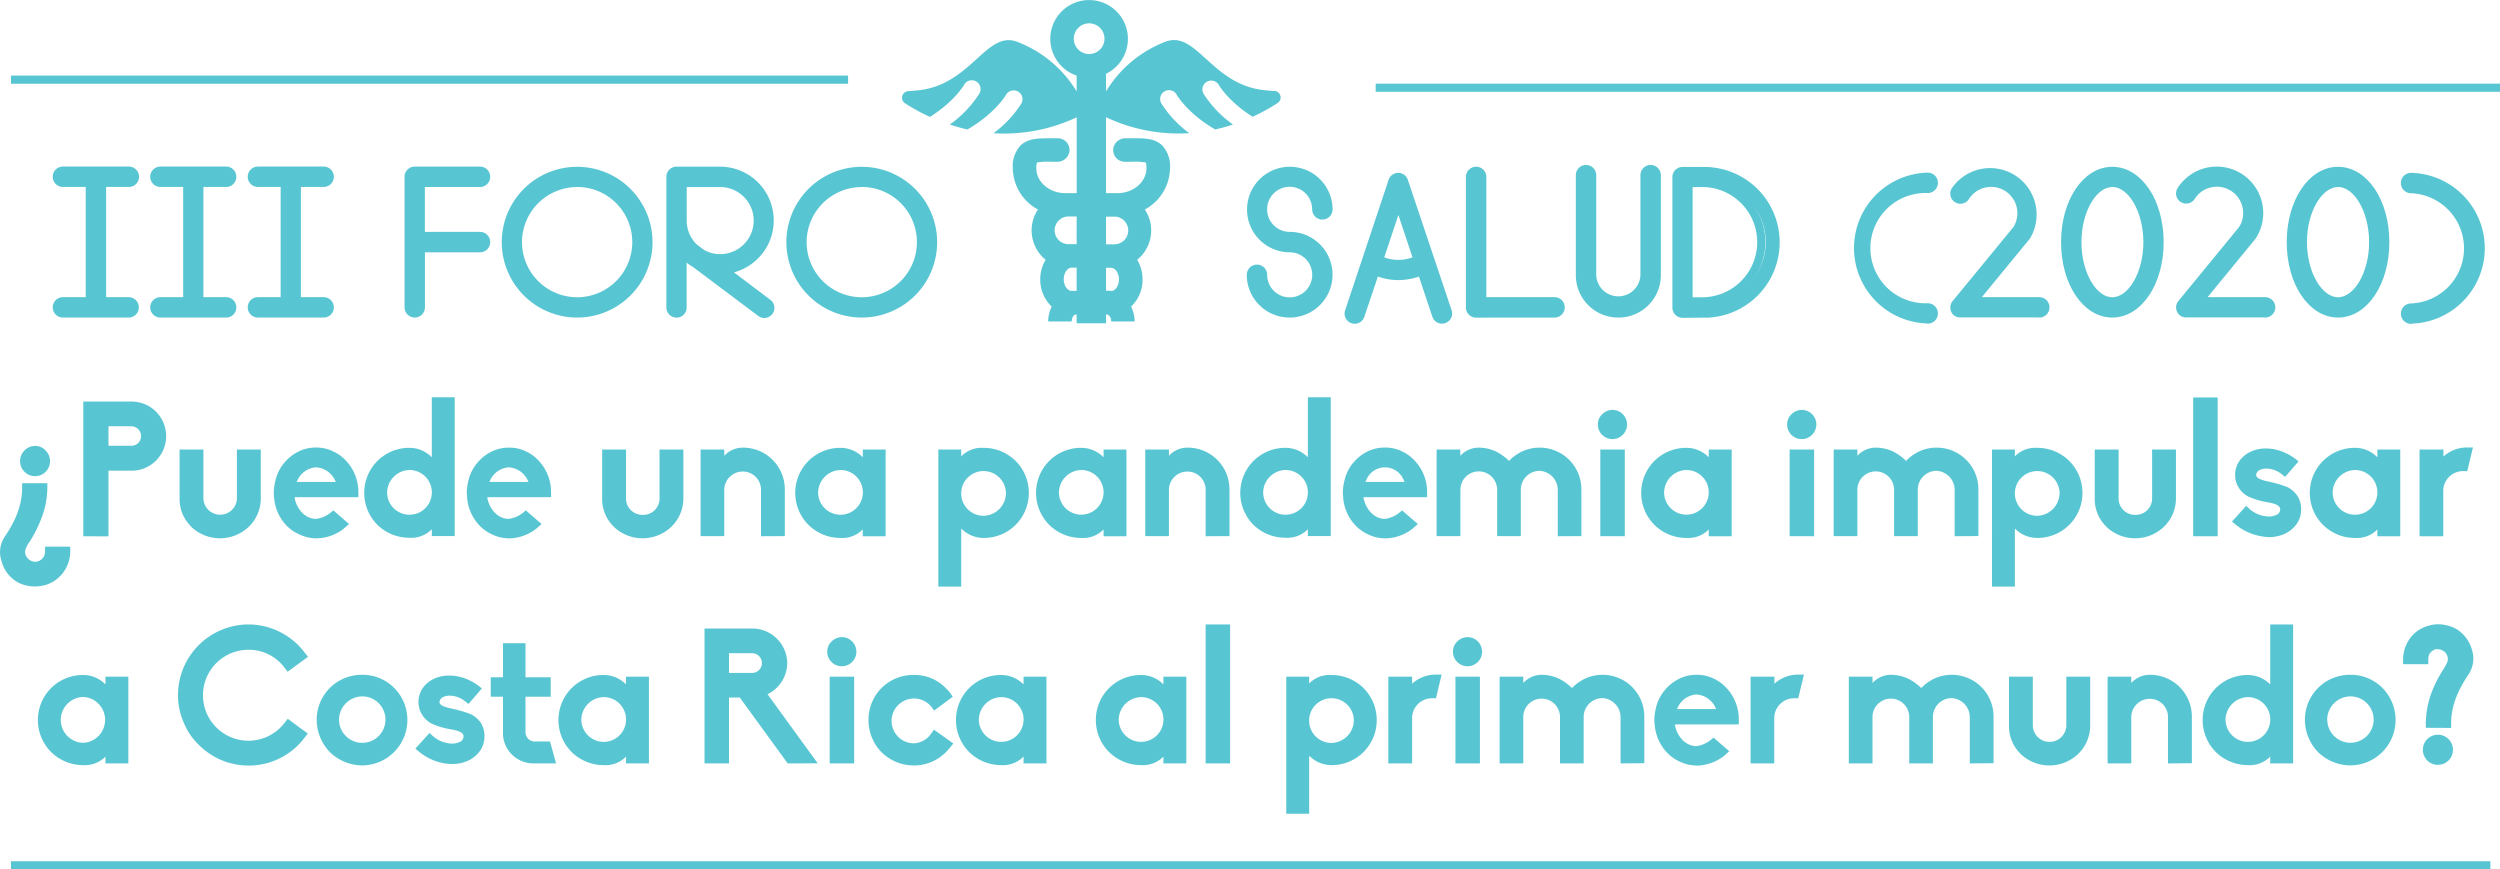 <svg xmlns="http://www.w3.org/2000/svg" viewBox="0 0 612.55 213.02"><defs><style>.cls-1{fill:#58c6d2;}.cls-2,.cls-3{fill:none;stroke:#58c6d2;stroke-width:2px;}.cls-2{stroke-linecap:round;stroke-linejoin:round;}.cls-3{stroke-miterlimit:10;}</style></defs><title>log-evento</title><g id="Layer_2" data-name="Layer 2"><g id="Layer_1-2" data-name="Layer 1"><path class="cls-1" d="M15.42,76.81a1.48,1.48,0,1,1,0-3H22v-29H15.42a1.49,1.49,0,0,1,0-3h16.1a1.49,1.49,0,0,1,0,3H25v29h6.57a1.48,1.48,0,0,1,0,3Z"/><path class="cls-1" d="M39.31,76.81a1.48,1.48,0,1,1,0-3h6.57v-29H39.31a1.49,1.49,0,0,1,0-3h16.1a1.49,1.49,0,1,1,0,3H48.84v29h6.57a1.48,1.48,0,1,1,0,3Z"/><path class="cls-1" d="M63.2,76.81a1.48,1.48,0,0,1,0-3h6.57v-29H63.2a1.49,1.49,0,0,1,0-3H79.31a1.49,1.49,0,0,1,0,3H72.74v29h6.57a1.48,1.48,0,1,1,0,3Z"/><path class="cls-1" d="M103.1,60.82V75.33a1.49,1.49,0,0,1-3,0v-32a1.49,1.49,0,0,1,1.49-1.48h16a1.49,1.49,0,0,1,0,3H103.1v13h14.51a1.48,1.48,0,0,1,0,3Z"/><path class="cls-1" d="M123.94,59.34a17.48,17.48,0,1,1,17.47,17.47A17.5,17.5,0,0,1,123.94,59.34Zm3,0a14.52,14.52,0,1,0,14.51-14.51A14.53,14.53,0,0,0,126.9,59.34Z"/><path class="cls-1" d="M164.27,75.33v-32a1.49,1.49,0,0,1,1.49-1.48h10.7a12.18,12.18,0,0,1,1,24.33l10.61,8a1.48,1.48,0,0,1-.89,2.66,1.45,1.45,0,0,1-.88-.29L170.36,64.59a13.39,13.39,0,0,1-2.3-1.72l-.82-.63V75.33a1.49,1.49,0,0,1-3,0Zm3-30.5V54A9.19,9.19,0,0,0,170,60.6l2,1.51a9.22,9.22,0,1,0,4.47-17.28Z"/><path class="cls-1" d="M193.68,59.34a17.48,17.48,0,1,1,17.47,17.47A17.5,17.5,0,0,1,193.68,59.34Zm3,0a14.52,14.52,0,1,0,14.51-14.51A14.53,14.53,0,0,0,196.64,59.34Z"/><path class="cls-1" d="M306.49,67.34a1.49,1.49,0,1,1,3,0A6.52,6.52,0,1,0,316,60.82a9.48,9.48,0,1,1,9.48-9.48,1.48,1.48,0,1,1-3,0A6.52,6.52,0,1,0,316,57.86a9.48,9.48,0,1,1-9.48,9.48Z"/><path class="cls-1" d="M351.88,77.28l-3.61-10.84a14,14,0,0,1-11.29,0l-3.61,10.84a1.5,1.5,0,0,1-1.41,1,1.6,1.6,0,0,1-.47-.08,1.48,1.48,0,0,1-.93-1.87l10.65-32,.09-.22a.57.57,0,0,1,.08-.13,1.47,1.47,0,0,1,1.51-.66l.2.05a1.51,1.51,0,0,1,.72.51,1.56,1.56,0,0,1,.16.28,1.22,1.22,0,0,1,.07.17l10.65,32a1.48,1.48,0,0,1-.93,1.87,1.6,1.6,0,0,1-.47.08A1.5,1.5,0,0,1,351.88,77.28Zm-4.55-13.67-4.71-14.1-4.7,14.1h0a11,11,0,0,0,9.39,0Z"/><path class="cls-1" d="M361.7,76.81a1.48,1.48,0,0,1-1.48-1.48v-32a1.48,1.48,0,1,1,3,0V73.85h17.71a1.48,1.48,0,1,1,0,3Z"/><path class="cls-1" d="M387.19,67.44V59h0V42.91a1.49,1.49,0,0,1,3,0V67.44a6.42,6.42,0,0,0,12.83,0V42.91a1.48,1.48,0,1,1,3,0V67.44a9.38,9.38,0,0,1-18.76,0Z"/><path class="cls-1" d="M412.85,76.81a1.51,1.51,0,0,0-.6,0,1.48,1.48,0,0,1-1.48-1.48v-32a1.49,1.49,0,0,1,1.48-1.48h5.34a17.47,17.47,0,0,1,.83,34.93,1,1,0,0,1-.24,0Zm.88-3h3.86a14.51,14.51,0,1,0,0-29h-3.86Z"/><path class="cls-1" d="M454.86,60.82a17.5,17.5,0,0,1,17.48-17.48,1.49,1.49,0,0,1,0,3,14.51,14.51,0,1,0,0,29,1.49,1.49,0,0,1,0,3A17.5,17.5,0,0,1,454.86,60.82Z"/><path class="cls-1" d="M480.35,76.81h-.17a1.33,1.33,0,0,1-.48-.14h0a1.67,1.67,0,0,1-.24-.16h0A1.58,1.58,0,0,1,479,76a1.43,1.43,0,0,1-.16-.66,1.09,1.09,0,0,1,0-.18,1.42,1.42,0,0,1,.34-.78l14.91-18.19a7.42,7.42,0,0,0-12.53-8,1.49,1.49,0,0,1-2.05.44,1.47,1.47,0,0,1-.44-2.05,10.39,10.39,0,0,1,17.47,11.24l-.1.14-13,15.85h16.19a1.48,1.48,0,0,1,0,3Z"/><path class="cls-1" d="M506,59.34c0-9.8,5.08-17.48,11.57-17.48s11.58,7.68,11.58,17.48-5.08,17.47-11.58,17.47S506,69.14,506,59.34Zm3,0c0,7.87,3.94,14.51,8.61,14.51s8.62-6.64,8.62-14.51-3.95-14.51-8.62-14.51S509,51.47,509,59.34Z"/><path class="cls-1" d="M535.66,76.81h-.17a1.32,1.32,0,0,1-.49-.14h0a1,1,0,0,1-.24-.16h0a1.58,1.58,0,0,1-.38-.48,1.43,1.43,0,0,1-.16-.66,1.09,1.09,0,0,1,0-.18,1.36,1.36,0,0,1,.34-.78l14.91-18.19a7.43,7.43,0,0,0-12.54-8,1.48,1.48,0,0,1-2.49-1.61,10.39,10.39,0,0,1,17.48,11.24l-.1.14-13,15.85H555a1.48,1.48,0,1,1,0,3Z"/><path class="cls-1" d="M561.29,59.34c0-9.8,5.09-17.48,11.58-17.48s11.58,7.68,11.58,17.48-5.09,17.47-11.58,17.47S561.29,69.14,561.29,59.34Zm3,0c0,7.87,3.94,14.51,8.61,14.51s8.62-6.64,8.62-14.51-4-14.51-8.62-14.51S564.26,51.47,564.26,59.34Z"/><path class="cls-1" d="M589.28,76.81a1.48,1.48,0,0,1,1.48-1.48,14.51,14.51,0,0,0,0-29,1.49,1.49,0,0,1,0-3,17.48,17.48,0,0,1,0,35A1.49,1.49,0,0,1,589.28,76.81Z"/><path class="cls-2" d="M31.52,76.81a1.48,1.48,0,0,0,0-3H25v-29h6.57a1.48,1.48,0,0,0,0-3H15.42a1.48,1.48,0,0,0,0,3H22v29H15.42a1.48,1.48,0,1,0,0,3Z"/><path class="cls-2" d="M55.41,76.81a1.48,1.48,0,1,0,0-3H48.84v-29h6.57a1.48,1.48,0,0,0,0-3H39.31a1.48,1.48,0,0,0,0,3h6.57v29H39.31a1.48,1.48,0,1,0,0,3Z"/><path class="cls-2" d="M79.3,76.81a1.48,1.48,0,0,0,0-3H72.73v-29H79.3a1.48,1.48,0,0,0,0-3H63.2a1.48,1.48,0,0,0,0,3h6.57v29H63.2a1.48,1.48,0,0,0,0,3Z"/><path class="cls-2" d="M117.61,60.82a1.48,1.48,0,0,0,0-3H103.1v-13h14.51a1.48,1.48,0,1,0,0-3h-16a1.49,1.49,0,0,0-1.49,1.48v32a1.49,1.49,0,0,0,3,0V60.82Z"/><path class="cls-2" d="M141.41,76.81a17.47,17.47,0,1,0-17.47-17.47A17.48,17.48,0,0,0,141.41,76.81Zm0-32A14.51,14.51,0,1,1,126.9,59.34,14.53,14.53,0,0,1,141.41,44.83Z"/><path class="cls-2" d="M176.45,44.83a9.22,9.22,0,0,1,0,18.44A9.12,9.12,0,0,1,172,62.11l-2-1.51a9.19,9.19,0,0,1-2.74-6.55V44.83Zm-10.69,32a1.48,1.48,0,0,0,1.48-1.48V62.25l.82.62a12.43,12.43,0,0,0,2.3,1.72l15.9,11.93A1.48,1.48,0,1,0,188,74.15l-10.61-8a12.18,12.18,0,0,0-1-24.32H165.76a1.49,1.49,0,0,0-1.49,1.48v32A1.49,1.49,0,0,0,165.76,76.81Z"/><path class="cls-2" d="M211.15,76.81a17.47,17.47,0,1,0-17.47-17.47A17.48,17.48,0,0,0,211.15,76.81Zm0-32a14.51,14.51,0,1,1-14.51,14.51A14.53,14.53,0,0,1,211.15,44.83Z"/><path class="cls-2" d="M316,76.81a9.48,9.48,0,1,0,0-19,6.52,6.52,0,1,1,6.51-6.51,1.49,1.49,0,0,0,3,0A9.48,9.48,0,1,0,316,60.82a6.52,6.52,0,1,1-6.52,6.52,1.48,1.48,0,0,0-3,0A9.49,9.49,0,0,0,316,76.81Z"/><path class="cls-2" d="M347.32,63.62a11,11,0,0,1-9.39,0h0l4.7-14.11,4.7,14.11Zm6,14.68a1.55,1.55,0,0,0,.47-.08,1.48,1.48,0,0,0,.94-1.87L344,44.38l-.06-.16a1.31,1.31,0,0,0-.17-.28,1.42,1.42,0,0,0-.71-.51l-.2-.06a1.45,1.45,0,0,0-.74.06,1.52,1.52,0,0,0-.78.6s-.05.09-.07.14a1,1,0,0,0-.09.21l-10.66,32a1.49,1.49,0,0,0,.94,1.87,1.55,1.55,0,0,0,.47.08,1.48,1.48,0,0,0,1.4-1L337,66.44a14,14,0,0,0,11.28,0l3.62,10.84A1.48,1.48,0,0,0,353.28,78.3Z"/><path class="cls-2" d="M380.89,76.81a1.48,1.48,0,1,0,0-3H363.18V43.35a1.48,1.48,0,1,0-3,0v32a1.48,1.48,0,0,0,1.48,1.48Z"/><path class="cls-2" d="M396.57,76.81a9.38,9.38,0,0,0,9.37-9.37V42.92a1.48,1.48,0,1,0-3,0V67.44a6.42,6.42,0,0,1-12.83,0V42.92a1.48,1.48,0,1,0-3,0V59h0v8.44A9.38,9.38,0,0,0,396.57,76.81Z"/><path class="cls-2" d="M413.73,44.83h3.85a14.51,14.51,0,0,1,0,29h-3.85Zm4.44,32a1,1,0,0,0,.25,0,17.47,17.47,0,0,0-.84-34.92h-5.33a1.48,1.48,0,0,0-1.48,1.48v32a1.48,1.48,0,0,0,1.48,1.48,1.53,1.53,0,0,0,.3,0,1.36,1.36,0,0,0,.29,0Z"/><path class="cls-2" d="M472.33,78.3a1.49,1.49,0,0,0,0-3,14.51,14.51,0,1,1,0-29,1.48,1.48,0,1,0,0-3,17.48,17.48,0,0,0,0,34.95Z"/><path class="cls-2" d="M499.67,76.81a1.48,1.48,0,0,0,0-3H483.48l13-15.85.11-.14A10.39,10.39,0,0,0,479.1,46.63a1.48,1.48,0,1,0,2.49,1.6,7.43,7.43,0,0,1,12.54,8L479.22,74.38a1.36,1.36,0,0,0-.34.78,1.09,1.09,0,0,0,0,.18A1.43,1.43,0,0,0,479,76a1.58,1.58,0,0,0,.38.48l0,0a1.4,1.4,0,0,0,.24.15h0a1.38,1.38,0,0,0,.49.14h19.49Z"/><path class="cls-2" d="M517.56,76.81c6.49,0,11.58-7.67,11.58-17.47s-5.09-17.47-11.58-17.47S506,49.54,506,59.34,511.07,76.81,517.56,76.81Zm0-32c4.67,0,8.61,6.65,8.61,14.51s-3.94,14.51-8.61,14.51S509,67.21,509,59.34,512.89,44.83,517.56,44.83Z"/><path class="cls-2" d="M555,76.81a1.48,1.48,0,1,0,0-3H538.79l13-15.85.1-.14a10.38,10.38,0,1,0-17.47-11.23,1.48,1.48,0,1,0,2.49,1.6,7.43,7.43,0,0,1,12.54,8L534.53,74.38a1.36,1.36,0,0,0-.34.78,1.09,1.09,0,0,0,0,.18,1.51,1.51,0,0,0,.54,1.14l0,0a1.4,1.4,0,0,0,.24.15h0a1.33,1.33,0,0,0,.48.14H555Z"/><path class="cls-2" d="M572.87,76.81c6.49,0,11.57-7.67,11.57-17.47s-5.08-17.47-11.57-17.47-11.58,7.67-11.58,17.47S566.38,76.81,572.87,76.81Zm0-32c4.67,0,8.61,6.65,8.61,14.51s-3.94,14.51-8.61,14.51-8.62-6.64-8.62-14.51S568.2,44.83,572.87,44.83Z"/><path class="cls-2" d="M590.76,78.3a17.48,17.48,0,0,0,0-34.95,1.48,1.48,0,0,0,0,3,14.51,14.51,0,0,1,0,29,1.49,1.49,0,0,0,0,3Z"/><path class="cls-1" d="M11.6,118.4v1.16a21.44,21.44,0,0,1-1.95,8.63,26.92,26.92,0,0,1-2.46,4.64.9.9,0,0,1-.13.19c-1,1.53-1,2.31-.84,2.73v.05a2.63,2.63,0,0,0,1.16,1.48,2.73,2.73,0,0,0,1.21.37,2.47,2.47,0,0,0,.64-.09,2.58,2.58,0,0,0,1.49-1.16,3.23,3.23,0,0,0,.32-1.3v-1.16h6.17v1.16a8.65,8.65,0,0,1-1.16,4.32,8.51,8.51,0,0,1-5.19,4,9.53,9.53,0,0,1-2.27.27,8.84,8.84,0,0,1-4.23-1l0,0a8.42,8.42,0,0,1-4-5.24A6.81,6.81,0,0,1,1,131.76a6.6,6.6,0,0,1,.42-.65c1.11-1.71,4-6.07,4-11.55V118.4Zm-.42-8A3.67,3.67,0,1,1,4.92,113,3.62,3.62,0,0,1,6,110.38a3.5,3.5,0,0,1,2.6-1.11A3.36,3.36,0,0,1,11.18,110.38Z"/><path class="cls-1" d="M20.41,131.39v-33H32.24a8.47,8.47,0,1,1,0,16.94H26.58v16.09Zm11.83-22.17a2.34,2.34,0,0,0,2.32-2.37,2.41,2.41,0,0,0-2.32-2.41H26.58v4.78Z"/><path class="cls-1" d="M46.94,129.12A9.44,9.44,0,0,1,44,122.21V110.15h5.84v12.06a4.11,4.11,0,0,0,8.21,0V110.15h5.85v12.06a9.63,9.63,0,0,1-3,6.91,10.22,10.22,0,0,1-14,0Z"/><path class="cls-1" d="M77.41,131.9a9.56,9.56,0,0,1-4-.93A10.1,10.1,0,0,1,70,128.56a11.18,11.18,0,0,1-2.83-6.49,10.76,10.76,0,0,1-.09-1.3,12.71,12.71,0,0,1,.37-2.88A10.35,10.35,0,0,1,70,113a10.58,10.58,0,0,1,3.34-2.46,9.38,9.38,0,0,1,4.08-.88,9.23,9.23,0,0,1,4.08.88A9.72,9.72,0,0,1,84.88,113a10.93,10.93,0,0,1,2.6,4.87,11.23,11.23,0,0,1,.33,2.88v1.07H72.22l0,.32c.6,2.88,2.78,5,5.19,5h.05a7.12,7.12,0,0,0,3.71-1.67l.51-.41,3.85,3.34-.7.6A9.94,9.94,0,0,1,83,130.37h0a11.07,11.07,0,0,1-5.52,1.53Zm-4.54-14.19-.19.37h9.61l-.19-.37a5.49,5.49,0,0,0-4.64-3.2A5.39,5.39,0,0,0,72.87,117.71Z"/><path class="cls-1" d="M92.49,128.61a11.08,11.08,0,0,1,0-15.68,11,11,0,0,1,7.84-3.2,7.62,7.62,0,0,1,5.24,2.09l.23.18V97.34h5.61v34H105.8v-1.67l-.23.23a7,7,0,0,1-5.24,1.86A11.1,11.1,0,0,1,92.49,128.61Zm2.36-7.84a5.48,5.48,0,1,0,5.48-5.61A5.61,5.61,0,0,0,94.85,120.77Z"/><path class="cls-1" d="M124.63,131.9a9.57,9.57,0,0,1-4-.93,10.2,10.2,0,0,1-3.34-2.41,11.24,11.24,0,0,1-2.83-6.49c0-.42-.09-.84-.09-1.3a12.71,12.71,0,0,1,.37-2.88,10.35,10.35,0,0,1,2.55-4.87,10.7,10.7,0,0,1,3.34-2.46,9.46,9.46,0,0,1,4.09-.88,9.26,9.26,0,0,1,4.08.88A9.91,9.91,0,0,1,132.1,113a11.17,11.17,0,0,1,2.92,7.75v1.07H119.43l0,.32c.6,2.88,2.78,5,5.2,5h0a7.09,7.09,0,0,0,3.71-1.67l.51-.41,3.85,3.34-.69.6a9.7,9.7,0,0,1-1.86,1.39h0a11.07,11.07,0,0,1-5.52,1.53Zm-4.55-14.19-.18.37h9.6l-.19-.37a5.48,5.48,0,0,0-4.63-3.2A5.42,5.42,0,0,0,120.08,117.71Z"/><path class="cls-1" d="M150.46,129.12a9.44,9.44,0,0,1-2.92-6.91V110.15h5.85v12.06a4,4,0,0,0,4.08,3.94,4,4,0,0,0,4.13-3.94V110.15h5.84v12.06a9.63,9.63,0,0,1-3,6.91,10.22,10.22,0,0,1-14,0Z"/><path class="cls-1" d="M186.46,131.39V120a4.44,4.44,0,0,0-4.5-4.46,4.52,4.52,0,0,0-4.5,4.46v11.36h-5.8V110.15h5.8v1.53a6.12,6.12,0,0,1,4.5-2A10.23,10.23,0,0,1,192.3,120v11.36Z"/><path class="cls-1" d="M198.1,128.61a11.08,11.08,0,0,1,0-15.68,11,11,0,0,1,7.84-3.2,7.62,7.62,0,0,1,5.24,2.09l.23.18v-1.85H217v21.24h-5.61v-1.67l-.23.23a7,7,0,0,1-5.24,1.86A11.1,11.1,0,0,1,198.1,128.61Zm2.36-7.84a5.48,5.48,0,1,0,5.48-5.61A5.61,5.61,0,0,0,200.46,120.77Z"/><path class="cls-1" d="M248.84,112.93a11.08,11.08,0,0,1,0,15.68,11,11,0,0,1-7.84,3.2,7.6,7.6,0,0,1-5.24-2.09l-.24-.18v14.19h-5.61V110.15h5.61v1.67l.24-.24a7,7,0,0,1,5.24-1.85A11.14,11.14,0,0,1,248.84,112.93Zm-2.37,7.84a5.48,5.48,0,1,0-5.47,5.61A5.6,5.6,0,0,0,246.47,120.77Z"/><path class="cls-1" d="M257.09,128.61a11.11,11.11,0,0,1,0-15.68,11,11,0,0,1,7.84-3.2,7.6,7.6,0,0,1,5.24,2.09l.23.18v-1.85H276v21.24H270.4v-1.67l-.23.23a7,7,0,0,1-5.24,1.86A11.14,11.14,0,0,1,257.09,128.61Zm2.37-7.84a5.47,5.47,0,1,0,5.47-5.61A5.6,5.6,0,0,0,259.46,120.77Z"/><path class="cls-1" d="M295.4,131.39V120a4.44,4.44,0,0,0-4.5-4.46,4.52,4.52,0,0,0-4.49,4.46v11.36h-5.8V110.15h5.8v1.53a6.1,6.1,0,0,1,4.49-2A10.23,10.23,0,0,1,301.25,120v11.36Z"/><path class="cls-1" d="M307.14,128.61a11.08,11.08,0,0,1,0-15.68,11,11,0,0,1,7.84-3.2,7.62,7.62,0,0,1,5.24,2.09l.23.18V97.34h5.61v34h-5.61v-1.67l-.23.23a7,7,0,0,1-5.24,1.86A11.1,11.1,0,0,1,307.14,128.61Zm2.36-7.84a5.48,5.48,0,1,0,5.48-5.61A5.61,5.61,0,0,0,309.5,120.77Z"/><path class="cls-1" d="M339.28,131.9a9.6,9.6,0,0,1-4-.93,10.31,10.31,0,0,1-3.34-2.41,11.24,11.24,0,0,1-2.83-6.49c0-.42-.09-.84-.09-1.3a12.71,12.71,0,0,1,.37-2.88A10.35,10.35,0,0,1,331.9,113a10.7,10.7,0,0,1,3.34-2.46,9.46,9.46,0,0,1,4.09-.88,9.26,9.26,0,0,1,4.08.88,9.91,9.91,0,0,1,3.34,2.46,11.17,11.17,0,0,1,2.92,7.75v1.07H334.08l.05.32c.6,2.88,2.78,5,5.2,5h0a7.09,7.09,0,0,0,3.71-1.67l.51-.41,3.85,3.34-.69.6a9.7,9.7,0,0,1-1.86,1.39h0a11.07,11.07,0,0,1-5.52,1.53Zm-4.55-14.19-.18.37h9.6l-.19-.37a4.93,4.93,0,0,0-9.23,0Z"/><path class="cls-1" d="M381.68,131.39V120a4.69,4.69,0,0,0-4.5-4.64,4.63,4.63,0,0,0-4.55,4.64v11.36h-5.8V120a4.5,4.5,0,1,0-9,0v11.36H352V110.15h5.8v1.53a6.13,6.13,0,0,1,4.5-2,10.19,10.19,0,0,1,4,.83,12.47,12.47,0,0,1,3.34,2.32c0,.05,0,.05.09.1l.1-.1a11.07,11.07,0,0,1,3.34-2.32,10.16,10.16,0,0,1,4-.83A10.21,10.21,0,0,1,387.47,120v11.36Z"/><path class="cls-1" d="M391.5,104a3.35,3.35,0,0,1,1.07-2.5,3.54,3.54,0,0,1,2.55-1.07A3.58,3.58,0,1,1,391.5,104Zm.61,27.37V110.15h6v21.24Z"/><path class="cls-1" d="M405.37,128.61a11.08,11.08,0,0,1,0-15.68,11,11,0,0,1,7.84-3.2,7.6,7.6,0,0,1,5.24,2.09l.23.18v-1.85h5.62v21.24h-5.62v-1.67l-.23.23a7,7,0,0,1-5.24,1.86A11.14,11.14,0,0,1,405.37,128.61Zm2.37-7.84a5.47,5.47,0,1,0,5.47-5.61A5.6,5.6,0,0,0,407.74,120.77Z"/><path class="cls-1" d="M437.88,104a3.38,3.38,0,0,1,1.07-2.5,3.54,3.54,0,0,1,2.55-1.07,3.58,3.58,0,1,1-3.62,3.57Zm.61,27.37V110.15h6v21.24Z"/><path class="cls-1" d="M478.93,131.39V120a4.68,4.68,0,0,0-4.5-4.64,4.63,4.63,0,0,0-4.54,4.64v11.36h-5.8V120a4.5,4.5,0,1,0-9,0v11.36h-5.8V110.15h5.8v1.53a6.13,6.13,0,0,1,4.5-2,10.19,10.19,0,0,1,4,.83,12.47,12.47,0,0,1,3.34,2.32c0,.05.05.05.09.1l.1-.1a11.15,11.15,0,0,1,3.33-2.32,10.23,10.23,0,0,1,4-.83,10.21,10.21,0,0,1,10.3,10.3v11.36Z"/><path class="cls-1" d="M507,112.93a11.08,11.08,0,0,1,0,15.68,11,11,0,0,1-7.84,3.2,7.6,7.6,0,0,1-5.24-2.09l-.23-.18v14.19h-5.61V110.15h5.61v1.67l.23-.24a7,7,0,0,1,5.24-1.85A11.1,11.1,0,0,1,507,112.93Zm-2.36,7.84a5.48,5.48,0,1,0-5.48,5.61A5.61,5.61,0,0,0,504.63,120.77Z"/><path class="cls-1" d="M516.17,129.12a9.44,9.44,0,0,1-2.92-6.91V110.15h5.85v12.06a4,4,0,0,0,4.08,3.94,4,4,0,0,0,4.13-3.94V110.15h5.84v12.06a9.63,9.63,0,0,1-3,6.91,10.22,10.22,0,0,1-14,0Z"/><path class="cls-1" d="M537.37,131.39v-34h6v34Z"/><path class="cls-1" d="M553.79,131.35a13.34,13.34,0,0,1-6.22-3l-.69-.56,3.48-3.85.65.61a7.41,7.41,0,0,0,4.77,2,4.13,4.13,0,0,0,1.91-.37,1.43,1.43,0,0,0,1-1.39c0-.56-.33-1.26-3.06-1.72a19,19,0,0,1-4.83-1.44,6.37,6.37,0,0,1-2.32-2.23,5.8,5.8,0,0,1-.83-3.1,6,6,0,0,1,1.11-3.44,7,7,0,0,1,2.78-2.22,8.45,8.45,0,0,1,3.71-.75,14.15,14.15,0,0,1,1.49.1,12.72,12.72,0,0,1,5.75,2.5l.7.56-3.3,3.8-.65-.51a6.11,6.11,0,0,0-3.85-1.53,3.87,3.87,0,0,0-1.67.33,1.58,1.58,0,0,0-.92,1.16c0,.65.46,1.11,2.87,1.67a28.67,28.67,0,0,1,4.83,1.39,7,7,0,0,1,2.32,2,5.94,5.94,0,0,1,1,3.48,6,6,0,0,1-1.07,3.52,7.6,7.6,0,0,1-3,2.46,9.22,9.22,0,0,1-3.85.79A14.47,14.47,0,0,1,553.79,131.35Z"/><path class="cls-1" d="M569.19,128.61a11.08,11.08,0,0,1,0-15.68,11,11,0,0,1,7.84-3.2,7.6,7.6,0,0,1,5.24,2.09l.23.18v-1.85h5.61v21.24H582.5v-1.67l-.23.23a7,7,0,0,1-5.24,1.86A11.12,11.12,0,0,1,569.19,128.61Zm2.36-7.84a5.48,5.48,0,1,0,5.48-5.61A5.61,5.61,0,0,0,571.55,120.77Z"/><path class="cls-1" d="M592.84,131.39V110.15h5.85v1.71a8.59,8.59,0,0,1,5.84-2.22h1.39l-1.39,5.79h-.88a4.86,4.86,0,0,0-5,4.69v11.27Z"/><path class="cls-1" d="M12.53,184.27a11.08,11.08,0,0,1,0-15.68,11,11,0,0,1,7.84-3.2,7.61,7.61,0,0,1,5.24,2.08l.23.19V165.8h5.61v21.25H25.84v-1.67l-.23.23a7,7,0,0,1-5.24,1.86A11.15,11.15,0,0,1,12.53,184.27Zm2.36-7.84A5.61,5.61,0,0,0,20.37,182a5.62,5.62,0,0,0,0-11.23A5.64,5.64,0,0,0,14.89,176.43Z"/><path class="cls-1" d="M54.18,186.21a17.43,17.43,0,0,1-5.47-3.71A15.79,15.79,0,0,1,45,177a16.74,16.74,0,0,1-1.39-6.72A17.33,17.33,0,0,1,60.9,153a17.35,17.35,0,0,1,13.83,7l.74.93-5,3.66-.7-.93a10.94,10.94,0,0,0-8.91-4.45A11.14,11.14,0,1,0,69.81,177l.7-.88,4.91,3.62-.74.93a17.08,17.08,0,0,1-13.78,6.91A17.42,17.42,0,0,1,54.18,186.21Z"/><path class="cls-1" d="M80.85,184.31a11.44,11.44,0,0,1-3.25-7.88,11,11,0,0,1,11.13-11.09,10.85,10.85,0,0,1,7.84,3.2,11.14,11.14,0,0,1-7.84,19A11.44,11.44,0,0,1,80.85,184.31Zm2.22-7.88a5.69,5.69,0,1,0,5.66-5.8A5.74,5.74,0,0,0,83.07,176.43Z"/><path class="cls-1" d="M108.68,187a13.23,13.23,0,0,1-6.22-3l-.7-.56,3.48-3.85.65.6a7.39,7.39,0,0,0,4.78,2,3.93,3.93,0,0,0,1.9-.38,1.4,1.4,0,0,0,1-1.39c0-.55-.32-1.25-3.06-1.71a19,19,0,0,1-4.82-1.44,6.22,6.22,0,0,1-2.32-2.23,6,6,0,0,1,.28-6.54,6.93,6.93,0,0,1,2.78-2.23,8.42,8.42,0,0,1,3.71-.74,13.77,13.77,0,0,1,1.48.1,12.71,12.71,0,0,1,5.76,2.5l.69.56-3.29,3.8-.65-.51a6.13,6.13,0,0,0-3.85-1.53,4,4,0,0,0-1.67.32,1.63,1.63,0,0,0-.93,1.16c0,.65.47,1.12,2.88,1.67a29.31,29.31,0,0,1,4.82,1.4,6.92,6.92,0,0,1,2.32,1.94,5.89,5.89,0,0,1,1,3.48,6,6,0,0,1-1.07,3.53,7.56,7.56,0,0,1-3,2.46,9.22,9.22,0,0,1-3.85.79A13.38,13.38,0,0,1,108.68,187Z"/><path class="cls-1" d="M130.75,187.05a7.5,7.5,0,0,1-5.33-2.18,7.38,7.38,0,0,1-2.18-5.34v-8.81h-3v-4.78h3v-8.35h5.52v8.35h6.17v4.78h-6.17v8.72a2.27,2.27,0,0,0,2,2.23h4l1.49,5.38Z"/><path class="cls-1" d="M140.07,184.27a11.11,11.11,0,0,1,0-15.68,11,11,0,0,1,7.84-3.2,7.63,7.63,0,0,1,5.25,2.08l.23.19V165.8H159v21.25h-5.61v-1.67l-.23.23a7,7,0,0,1-5.25,1.86A11.18,11.18,0,0,1,140.07,184.27Zm2.37-7.84a5.48,5.48,0,1,0,5.47-5.62A5.6,5.6,0,0,0,142.44,176.43Z"/><path class="cls-1" d="M193,187.05l-11.74-16.14h-2.64v16.14h-6V154h11.83a8.57,8.57,0,0,1,8.44,8.44,8.56,8.56,0,0,1-4.83,7.66l12.3,16.93Zm-8.58-22.17a2.42,2.42,0,0,0,0-4.83h-5.8v4.83Z"/><path class="cls-1" d="M202.69,159.68a3.38,3.38,0,0,1,1.06-2.5,3.55,3.55,0,0,1,2.56-1.07,3.57,3.57,0,1,1-3.62,3.57Zm.6,27.37V165.8h6v21.25Z"/><path class="cls-1" d="M216,184.31l0,0a11.18,11.18,0,0,1-3.2-7.84,10.93,10.93,0,0,1,11.08-11.09,10.64,10.64,0,0,1,7.84,3.2,12.84,12.84,0,0,1,1.16,1.3l.56.84-4.55,3.38-.65-.88a5.49,5.49,0,1,0-4.36,8.91,5.47,5.47,0,0,0,4.36-2.51l.61-.83,4.73,3.38-.7.88a2.79,2.79,0,0,1-.37.42c-.23.28-.51.6-.79.88a11,11,0,0,1-7.84,3.2A11.19,11.19,0,0,1,216,184.31Z"/><path class="cls-1" d="M237.47,184.27a11.11,11.11,0,0,1,0-15.68,11,11,0,0,1,7.84-3.2,7.59,7.59,0,0,1,5.24,2.08l.24.19V165.8h5.61v21.25h-5.61v-1.67l-.24.23a7,7,0,0,1-5.24,1.86A11.18,11.18,0,0,1,237.47,184.27Zm2.37-7.84a5.48,5.48,0,1,0,5.47-5.62A5.6,5.6,0,0,0,239.84,176.43Z"/><path class="cls-1" d="M271.75,184.27a11.08,11.08,0,0,1,0-15.68,11,11,0,0,1,7.84-3.2,7.59,7.59,0,0,1,5.24,2.08l.23.19V165.8h5.61v21.25h-5.61v-1.67l-.23.23a7,7,0,0,1-5.24,1.86A11.16,11.16,0,0,1,271.75,184.27Zm2.36-7.84a5.48,5.48,0,1,0,5.48-5.62A5.61,5.61,0,0,0,274.11,176.43Z"/><path class="cls-1" d="M295.4,187.05V153h6v34.05Z"/><path class="cls-1" d="M334.09,168.59a11.11,11.11,0,0,1,0,15.68,11,11,0,0,1-7.84,3.2,7.63,7.63,0,0,1-5.25-2.09l-.23-.19v14.2h-5.61V165.8h5.61v1.67l.23-.23a7,7,0,0,1,5.25-1.85A11.14,11.14,0,0,1,334.09,168.59Zm-2.37,7.84a5.48,5.48,0,1,0-5.47,5.61A5.62,5.62,0,0,0,331.72,176.43Z"/><path class="cls-1" d="M340.16,187.05V165.8H346v1.72a8.6,8.6,0,0,1,5.84-2.23h1.39l-1.39,5.8H351a4.86,4.86,0,0,0-5,4.69v11.27Z"/><path class="cls-1" d="M356,159.68a3.38,3.38,0,0,1,1.07-2.5,3.54,3.54,0,0,1,2.55-1.07,3.57,3.57,0,1,1-3.62,3.57Zm.61,27.37V165.8h6v21.25Z"/><path class="cls-1" d="M397.07,187.05V175.68a4.69,4.69,0,0,0-4.5-4.63,4.63,4.63,0,0,0-4.54,4.63v11.37h-5.8V175.68a4.5,4.5,0,1,0-9,0v11.37h-5.8V165.8h5.8v1.54a6.13,6.13,0,0,1,4.5-2,10.23,10.23,0,0,1,4,.83,12.62,12.62,0,0,1,3.34,2.32c0,.05,0,.05.09.09l.09-.09a11.32,11.32,0,0,1,3.34-2.32,10.23,10.23,0,0,1,4-.83,10.21,10.21,0,0,1,10.3,10.29v11.37Z"/><path class="cls-1" d="M415.62,187.56a9.49,9.49,0,0,1-4-.93,10.1,10.1,0,0,1-3.34-2.41,11.12,11.12,0,0,1-2.83-6.49,10.71,10.71,0,0,1-.1-1.3,12.71,12.71,0,0,1,.37-2.88,10.28,10.28,0,0,1,2.56-4.87,10.47,10.47,0,0,1,3.34-2.46,9.38,9.38,0,0,1,4.08-.88,9.26,9.26,0,0,1,4.08.88,9.91,9.91,0,0,1,3.34,2.46,11.17,11.17,0,0,1,2.92,7.75v1.06H410.43l0,.33c.6,2.87,2.79,5,5.2,5h0a7.16,7.16,0,0,0,3.71-1.67l.52-.42,3.84,3.34-.69.61a9.7,9.7,0,0,1-1.86,1.39h0a11.28,11.28,0,0,1-5.52,1.53Zm-4.55-14.19-.18.37h9.6l-.18-.37a5.5,5.5,0,0,0-4.64-3.21A5.43,5.43,0,0,0,411.07,173.37Z"/><path class="cls-1" d="M428.93,187.05V165.8h5.84v1.72a8.63,8.63,0,0,1,5.85-2.23H442l-1.39,5.8h-.88a4.87,4.87,0,0,0-5,4.69v11.27Z"/><path class="cls-1" d="M482.64,187.05V175.68a4.69,4.69,0,0,0-4.5-4.63,4.63,4.63,0,0,0-4.54,4.63v11.37h-5.8V175.68a4.5,4.5,0,1,0-9,0v11.37H453V165.8h5.8v1.54a6.13,6.13,0,0,1,4.5-2,10.23,10.23,0,0,1,4,.83,12.62,12.62,0,0,1,3.34,2.32c0,.05,0,.05.09.09l.09-.09a11.32,11.32,0,0,1,3.34-2.32,10.23,10.23,0,0,1,4-.83,10.21,10.21,0,0,1,10.3,10.29v11.37Z"/><path class="cls-1" d="M495.16,184.78a9.44,9.44,0,0,1-2.92-6.91V165.8h5.84v12.07a4.11,4.11,0,0,0,8.21,0V165.8h5.85v12.07a9.65,9.65,0,0,1-3,6.91,10.22,10.22,0,0,1-14,0Z"/><path class="cls-1" d="M531.2,187.05V175.68a4.43,4.43,0,0,0-4.5-4.45,4.53,4.53,0,0,0-4.5,4.45v11.37h-5.8V165.8h5.8v1.54a6.13,6.13,0,0,1,4.5-2,10.23,10.23,0,0,1,10.35,10.29v11.37Z"/><path class="cls-1" d="M542.93,184.27a11.11,11.11,0,0,1,0-15.68,11,11,0,0,1,7.84-3.2,7.63,7.63,0,0,1,5.25,2.08l.23.19V153h5.61v34.05h-5.61v-1.67l-.23.23a7,7,0,0,1-5.25,1.86A11.18,11.18,0,0,1,542.93,184.27Zm2.37-7.84a5.48,5.48,0,1,0,5.47-5.62A5.6,5.6,0,0,0,545.3,176.43Z"/><path class="cls-1" d="M568,184.31a11.44,11.44,0,0,1-3.25-7.88,11,11,0,0,1,11.13-11.09,10.83,10.83,0,0,1,7.84,3.2,11.14,11.14,0,0,1-7.84,19A11.44,11.44,0,0,1,568,184.31Zm2.23-7.88a5.68,5.68,0,1,0,5.65-5.8A5.74,5.74,0,0,0,570.21,176.43Z"/><path class="cls-1" d="M594.37,178.33v-1.21a22.64,22.64,0,0,1,1.9-8.63,29.49,29.49,0,0,1,2.51-4.63c0-.05,0-.1.09-.14v-.05c1-1.53,1-2.27.83-2.74a2.24,2.24,0,0,0-1.11-1.48,2.36,2.36,0,0,0-1.25-.37,3,3,0,0,0-.6,0h0a2.91,2.91,0,0,0-1.49,1.16,3.26,3.26,0,0,0-.27,1.3v1.21h-6.17v-1.21a8.62,8.62,0,0,1,1.16-4.31,8.17,8.17,0,0,1,5.19-3.94,7.18,7.18,0,0,1,2.23-.33,9.51,9.51,0,0,1,4.31,1.07,8.67,8.67,0,0,1,4,5.24A7.05,7.05,0,0,1,605,165c-.09.14-.23.37-.42.65-1.11,1.72-4,6.08-4,11.5v1.21Zm.37,8a3.69,3.69,0,1,1,2.6,1.07A3.64,3.64,0,0,1,594.74,186.35Z"/><path class="cls-1" d="M312.25,22.3c-.47,0-1-.07-1.56-.13-13.61-.79-17.33-14.74-25-12A29.26,29.26,0,0,0,271,22.39V18.08a9.51,9.51,0,1,0-7.2.45v3.86A29.23,29.23,0,0,0,249.12,10.2c-7.65-2.77-11.37,11.18-25,12-.57.06-1.09.1-1.56.13a1.62,1.62,0,0,0-.77,3,47.73,47.73,0,0,0,6.06,3.32c5.93-3.73,8.26-7.68,8.3-7.74A2.16,2.16,0,1,1,239.92,23a27.69,27.69,0,0,1-7.2,7.52c1.36.45,2.81.86,4.32,1.2,6.76-3.92,9.38-8.35,9.42-8.42a2.16,2.16,0,1,1,3.75,2.14,27.15,27.15,0,0,1-6.78,7.2,41.68,41.68,0,0,0,20.38-3.9V47.32H261c-3.9,0-7.08-2.74-7.08-6.11a4.59,4.59,0,0,1,.15-1.39,16.18,16.18,0,0,1,3.66-.18h1.32a3,3,0,0,0,3-2.61,2.88,2.88,0,0,0-2.87-3.15h-1.41c-3.29,0-5.88-.05-7.78,1.83a7.49,7.49,0,0,0-1.84,5.5,11.72,11.72,0,0,0,6.17,10.13,9.24,9.24,0,0,0,1.88,12.31,9.3,9.3,0,0,0-1.32,4.82,9.05,9.05,0,0,0,2.81,6.65,8.07,8.07,0,0,0-.86,3.64h5.76c0-1,.57-1.69.95-1.69h.26V79.2H271V77.07h.27c.38,0,1,.67,1,1.69H278a8,8,0,0,0-.87-3.64,9,9,0,0,0,2.82-6.65,9.3,9.3,0,0,0-1.32-4.82,9.22,9.22,0,0,0,3.43-7.18,9.11,9.11,0,0,0-1.56-5.13,11.71,11.71,0,0,0,6.18-10.13,7.49,7.49,0,0,0-1.84-5.5c-1.9-1.89-4.5-1.86-7.78-1.83h-1.3a3,3,0,0,0-3,2.58,2.88,2.88,0,0,0,2.87,3.18h1.46a16.18,16.18,0,0,1,3.66.18,4.59,4.59,0,0,1,.15,1.39c0,3.37-3.18,6.11-7.08,6.11H271V28.73a41.74,41.74,0,0,0,20.39,3.9,27.15,27.15,0,0,1-6.78-7.2,2.16,2.16,0,1,1,3.74-2.15c.18.3,2.79,4.61,9.39,8.44a43.83,43.83,0,0,0,4.36-1.21,27.69,27.69,0,0,1-7.2-7.52,2.16,2.16,0,0,1,3.75-2.15c.16.28,2.49,4.13,8.27,7.77A47.3,47.3,0,0,0,313,25.27a1.62,1.62,0,0,0-.76-3m-48.44,49h-1.25c-.9,0-1.91-1.17-1.91-2.84s1-2.85,1.91-2.85h1.25Zm0-11.45h-2a3.39,3.39,0,0,1,0-6.78h2Zm3.06-46.58a3.76,3.76,0,1,1,3.76-3.76,3.76,3.76,0,0,1-3.76,3.76m5.39,58H271V65.62h1.25c.91,0,1.92,1.17,1.92,2.85s-1,2.84-1.92,2.84m.8-18.23a3.39,3.39,0,0,1,0,6.78H271V53.08Z"/><line class="cls-3" x1="2.69" y1="212.02" x2="610.19" y2="212.02"/><line class="cls-3" x1="2.69" y1="19.52" x2="207.8" y2="19.52"/><line class="cls-3" x1="337.07" y1="21.49" x2="612.55" y2="21.49"/></g></g></svg>